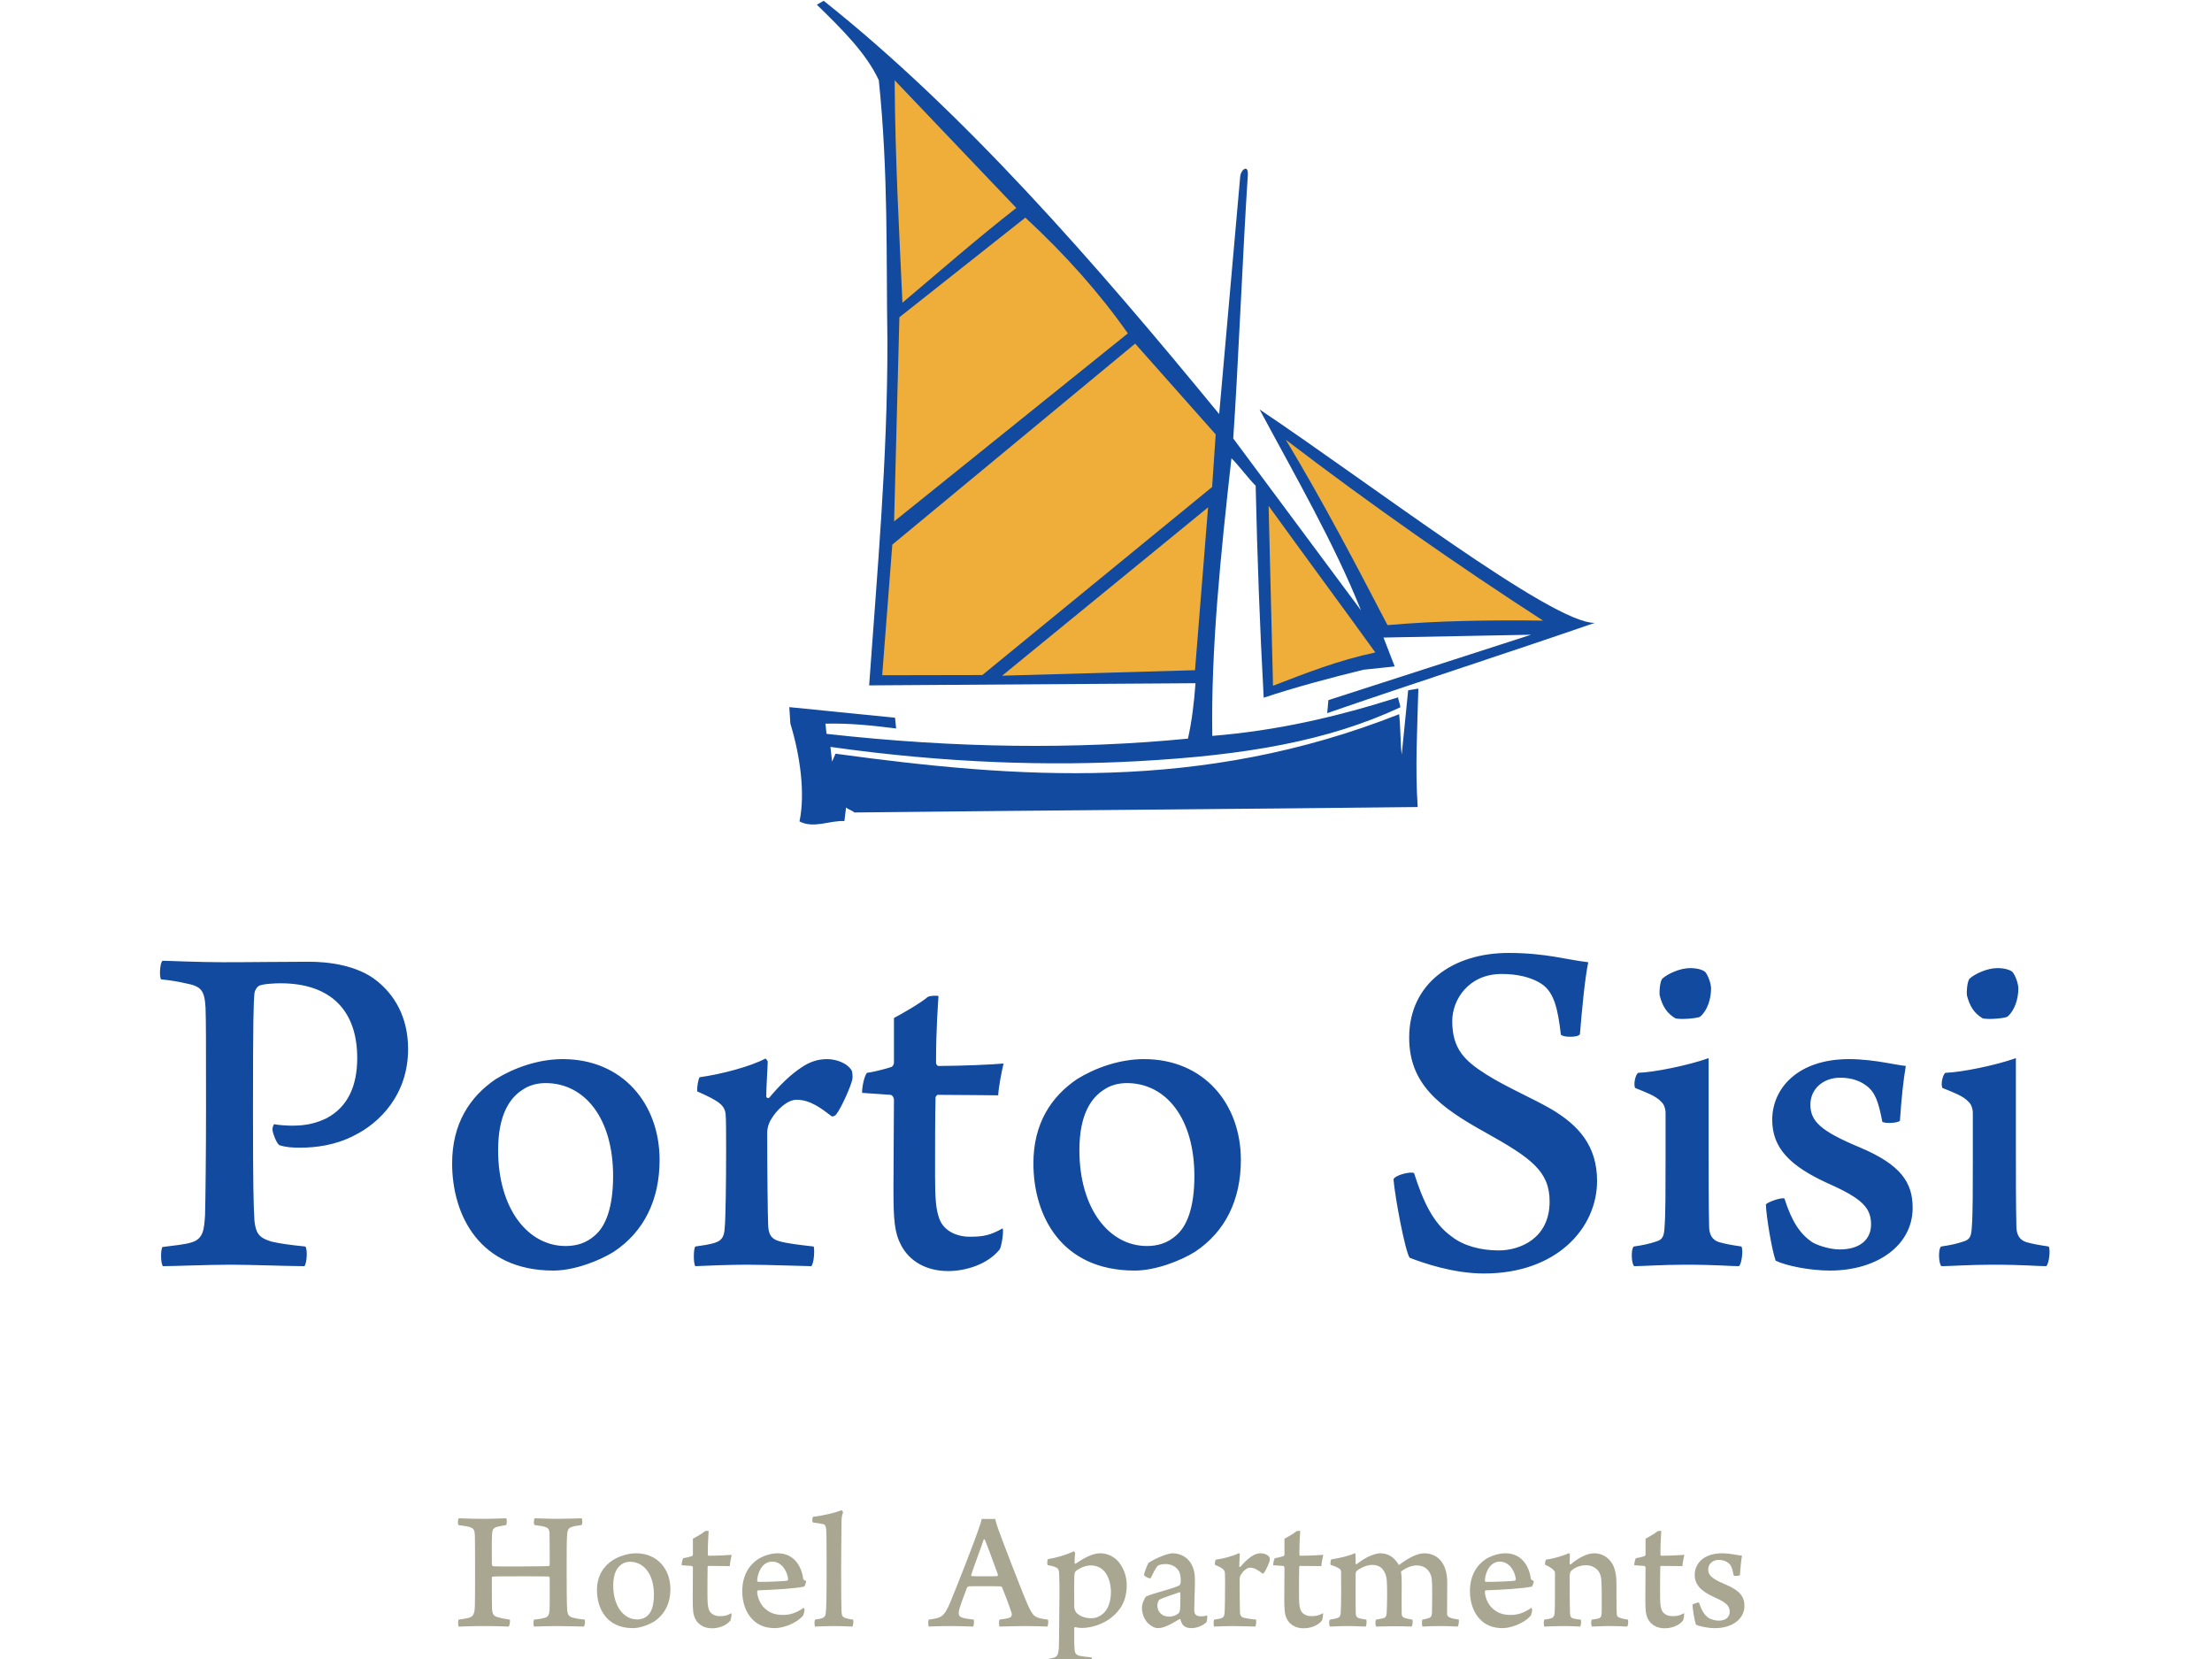 <?xml version="1.0" encoding="utf-8"?>
<!-- Generator: Adobe Illustrator 17.0.0, SVG Export Plug-In . SVG Version: 6.00 Build 0)  -->
<!DOCTYPE svg PUBLIC "-//W3C//DTD SVG 1.1//EN" "http://www.w3.org/Graphics/SVG/1.1/DTD/svg11.dtd">
<svg version="1.1" id="Layer_1" xmlns="http://www.w3.org/2000/svg" xmlns:xlink="http://www.w3.org/1999/xlink" x="0px" y="0px"
	 width="566.93px" height="425.2px" viewBox="0 0 566.93 425.2" enable-background="new 0 0 566.93 425.2" xml:space="preserve">
<g>
	<path fill-rule="evenodd" clip-rule="evenodd" fill="#A9A791" d="M446.469,398.727c-0.443-0.045-1.109-0.178-1.908-0.312
		c-0.754-0.133-2.041-0.31-3.24-0.31c-4.66,0-6.969,2.663-6.969,5.504c0,2.53,1.555,4.172,5.06,5.77
		c3.107,1.376,3.906,2.22,3.906,3.728c0,1.331-0.977,2.264-2.842,2.264c-0.754,0-1.775-0.267-2.44-0.621
		c-1.154-0.755-1.91-1.908-2.574-3.995c-0.268-0.133-1.51,0.311-1.688,0.532c0.045,1.154,0.533,4.084,0.889,5.105
		c0.932,0.452,3.06,0.896,4.926,0.896c4.262,0,7.5-2.271,7.5-5.688c0-2.264-1.02-3.906-4.838-5.504
		c-3.506-1.465-4.438-2.353-4.438-3.861c0-1.42,1.154-2.441,2.707-2.441c1.066,0,1.82,0.311,2.354,0.71
		c0.799,0.577,1.109,1.421,1.465,3.285c0.221,0.178,1.375,0.133,1.598-0.089C446.07,401.7,446.246,400.014,446.469,398.727
		L446.469,398.727z M431.201,401.389c0.045-0.799,0.31-2.13,0.488-2.885c-0.844,0.089-3.861,0.223-5.902,0.223
		c-0.135,0-0.223-0.178-0.223-0.312c0-3.063,0.178-5.237,0.223-6.036c-0.135-0.044-0.756-0.044-0.977,0.089
		c-0.666,0.577-2.396,1.554-3.063,1.909v4.038c0,0.222-0.178,0.4-0.223,0.4c-0.4,0.133-1.51,0.444-2.219,0.533
		c-0.267,0.266-0.488,1.465-0.443,1.819l2.574,0.178c0.221,0.044,0.31,0.311,0.31,0.443c0,1.775-0.045,5.46-0.045,8.078
		c0,2.841,0.088,3.995,0.711,5.148c0.754,1.421,2.262,2.315,4.26,2.315c1.553,0,3.551-0.584,4.66-1.96
		c0.178-0.267,0.4-1.731,0.266-1.908c-1.109,0.621-1.73,0.754-2.973,0.754c-1.199,0-2.486-0.532-2.84-1.864
		c-0.223-0.71-0.31-1.598-0.31-3.684c0-2.353,0-5.415,0.043-7.102c0-0.044,0.133-0.222,0.178-0.222
		C427.563,401.345,430.357,401.389,431.201,401.389L431.201,401.389z M395.826,415.103c-0.221,0.222-0.221,1.51,0,1.783
		c0.445,0,2.709-0.133,4.572-0.133c2.574,0,3.906,0.133,4.572,0.133c0.266-0.318,0.353-1.517,0.178-1.783
		c-0.756-0.044-1.289-0.133-1.82-0.266c-0.711-0.178-0.889-0.533-0.932-1.332c-0.09-2.086-0.09-6.525-0.09-9.542
		c0-0.844,0.223-1.243,0.488-1.466c0.889-0.798,2.353-1.331,3.641-1.331c1.242,0,2.086,0.399,2.707,0.933
		c0.844,0.71,1.154,1.73,1.242,2.485c0.178,1.686,0.133,5.06,0.133,7.989c0,1.598-0.133,1.997-0.709,2.175
		c-0.268,0.133-0.977,0.266-1.82,0.354c-0.266,0.267-0.178,1.51,0,1.783c1.154,0,2.484-0.133,4.438-0.133
		c2.441,0,3.996,0.133,4.617,0.133c0.266-0.318,0.355-1.473,0.178-1.783c-0.977-0.133-1.688-0.266-2.531-0.666
		c-0.133-0.088-0.311-0.487-0.311-0.621c-0.088-1.376-0.088-5.37-0.088-7.989c0-2.13-0.355-3.994-1.242-5.326
		c-1.066-1.509-2.576-2.396-4.527-2.396c-1.732,0-4.039,1.198-5.947,2.841c-0.045,0.044-0.268,0.044-0.268-0.045
		c0-0.71,0.045-2.264,0.045-2.485c0-0.133-0.178-0.31-0.266-0.354c-1.066,0.576-3.951,1.465-5.771,1.642
		c-0.221,0.134-0.398,0.977-0.311,1.332c1.553,0.71,2.354,1.331,2.531,1.953v3.195c0,2.841,0,5.992-0.09,7.234
		c-0.045,0.755-0.355,1.243-0.977,1.376C396.935,414.926,396.492,415.015,395.826,415.103L395.826,415.103z M384.42,400.235
		c2.309,0,3.816,2.263,4.084,4.482c0,0.178-0.09,0.31-0.223,0.399c-0.844,0.178-5.814,0.354-7.412,0.311
		c-0.223,0-0.31-0.266-0.31-0.355C380.781,402.277,382.289,400.235,384.42,400.235L384.42,400.235z M392.453,412.086
		c-1.643,1.198-3.373,1.819-5.193,1.819c-2.086,0-3.416-0.488-4.748-1.687c-1.199-1.064-1.865-2.885-1.953-4.128
		c0-0.222,0.045-0.443,0.223-0.488c3.949-0.133,9.896-0.487,11.85-0.975c0.178-0.134,0.488-1.155,0.488-1.421
		c-0.443-0.133-0.709-0.4-0.754-0.532c-0.355-2.841-2.086-6.569-6.525-6.569c-1.685,0-3.551,0.577-5.059,1.509
		c-2.264,1.51-4.039,4.128-4.039,8.256c0,2.663,0.842,5.504,2.752,7.323c1.42,1.376,3.24,2.094,5.637,2.094
		c1.953,0,5.414-1.117,7.234-3.248c0.088-0.222,0.4-1.242,0.311-1.598C392.631,412.308,392.498,412.13,392.453,412.086
		L392.453,412.086z M340.879,415.103c-0.311,0.222-0.266,1.554,0,1.783c1.154,0,2.264-0.133,4.617-0.133
		c1.996,0,3.551,0.133,4.527,0.133c0.221-0.273,0.311-1.562,0.133-1.783c-0.711-0.133-1.377-0.222-1.688-0.31
		c-0.754-0.178-0.932-0.621-0.977-1.109c-0.088-1.997-0.043-7.368-0.043-10.297c0-0.31,0.133-0.666,0.309-0.8
		c1.289-0.976,2.797-1.509,3.906-1.509c2.574,0,3.373,1.82,3.684,3.329c0.268,1.376,0.178,7.013,0.045,9.055
		c-0.045,0.799-0.266,1.109-0.844,1.287c-0.531,0.133-1.109,0.222-1.818,0.354c-0.313,0.222-0.268,1.598,0,1.783
		c0.799,0,3.15-0.089,4.26-0.089c2.043,0,3.463,0.045,4.75,0.089c0.311-0.141,0.443-1.517,0.221-1.783
		c-0.842-0.133-1.242-0.266-1.863-0.399c-0.443-0.178-0.844-0.355-0.844-1.109c-0.045-1.908,0-4.838,0-7.323
		c0-1.465,0-2.441-0.178-3.284c0-0.089,0.045-0.223,0.09-0.267c1.33-1.021,2.84-1.51,3.906-1.51c2.75,0,3.684,2.087,3.859,3.329
		c0.223,1.376,0.135,6.791,0.09,8.699c-0.045,1.021-0.266,1.287-0.932,1.51c-0.443,0.133-0.799,0.222-1.51,0.354
		c-0.221,0.178-0.133,1.598,0,1.783c1.332-0.089,2.619-0.133,4.971-0.133c1.908,0,3.373,0.133,4.039,0.133
		c0.223-0.141,0.445-1.562,0.268-1.783c-1.022-0.178-1.82-0.31-2.354-0.577c-0.355-0.089-0.621-0.621-0.621-0.799
		c0-1.908,0.045-5.637,0.045-8.122c0-4.882-2.396-7.501-5.947-7.501c-1.598,0-3.951,1.109-6.258,2.885
		c-0.045,0.089-0.178,0.134-0.268,0c-1.021-1.687-2.484-2.885-4.66-2.885c-1.199,0-3.461,0.71-6.037,2.752
		c-0.133,0.133-0.309,0-0.309-0.089c0-0.665,0-2.175-0.045-2.441l-0.133-0.266c-1.244,0.621-3.686,1.242-6.037,1.598
		c-0.178,0.089-0.355,1.154-0.178,1.42c1.065,0.311,1.775,0.666,2.309,1.021c0.398,0.311,0.354,0.755,0.354,1.109
		c0.045,2.974,0.045,7.545-0.088,10.03c-0.045,0.977-0.311,1.332-1.021,1.51C342.121,414.882,341.723,414.971,340.879,415.103
		L340.879,415.103z M338.66,401.389c0.045-0.799,0.311-2.13,0.488-2.885c-0.844,0.089-3.861,0.223-5.904,0.223
		c-0.133,0-0.221-0.178-0.221-0.312c0-3.063,0.178-5.237,0.221-6.036c-0.133-0.044-0.754-0.044-0.977,0.089
		c-0.664,0.577-2.396,1.554-3.063,1.909v4.038c0,0.222-0.176,0.4-0.221,0.4c-0.4,0.133-1.51,0.444-2.219,0.533
		c-0.268,0.266-0.488,1.465-0.445,1.819l2.576,0.178c0.221,0.044,0.309,0.311,0.309,0.443c0,1.775-0.043,5.46-0.043,8.078
		c0,2.841,0.088,3.995,0.709,5.148c0.756,1.421,2.264,2.315,4.262,2.315c1.553,0,3.551-0.584,4.66-1.96
		c0.178-0.267,0.4-1.731,0.266-1.908c-1.109,0.621-1.73,0.754-2.973,0.754c-1.199,0-2.486-0.532-2.842-1.864
		c-0.221-0.71-0.31-1.598-0.31-3.684c0-2.353,0-5.415,0.045-7.102c0-0.044,0.133-0.222,0.178-0.222
		C335.021,401.345,337.816,401.389,338.66,401.389L338.66,401.389z M323.125,398.104c-0.842,0-1.598,0.267-2.307,0.755
		c-1.021,0.666-1.998,1.642-2.93,2.752c-0.045,0.044-0.268,0.044-0.268-0.134c0-0.843,0.133-2.751,0.133-3.151
		c-0.043-0.133-0.176-0.266-0.221-0.266c-1.332,0.71-3.994,1.42-5.947,1.687c-0.133,0.133-0.266,0.977-0.223,1.287
		c1.998,0.888,2.486,1.243,2.574,2.086c0.045,0.488,0.045,1.775,0.045,3.24c0,2.84-0.045,6.347-0.133,7.102
		c-0.045,0.799-0.31,1.109-0.844,1.287c-0.488,0.177-1.242,0.266-1.82,0.354c-0.178,0.222-0.178,1.554,0,1.783
		c0.889-0.044,3.152-0.133,4.66-0.133c1.865,0,5.371,0.133,5.859,0.133c0.266-0.273,0.311-1.517,0.223-1.783
		c-1.154-0.133-2.396-0.266-3.152-0.488c-0.754-0.222-0.932-0.665-0.977-1.376c-0.045-0.888-0.088-5.015-0.088-8.477
		c0-0.489,0.221-1.022,0.355-1.199c0.488-0.843,1.465-1.775,2.307-1.775c1.244,0,2.264,0.799,3.197,1.51
		c0.088,0.044,0.354-0.089,0.398-0.178c0.488-0.622,1.377-2.663,1.465-3.195c0.045-0.223,0-0.622-0.045-0.755
		C324.99,398.46,323.969,398.104,323.125,398.104L323.125,398.104z M302.531,408.313c0,0.8,0,3.64-0.09,4.217
		c-0.088,0.533-0.176,0.844-0.576,1.109c-0.576,0.444-1.598,0.711-2.131,0.711c-1.951,0-3.105-1.243-3.105-2.886
		c0-0.532,0.311-1.376,0.531-1.464c1.021-0.577,3.861-1.421,5.105-1.909C302.398,408.047,302.531,408.269,302.531,408.313
		L302.531,408.313z M302.619,405.162c0,0.088,0,0.487-0.088,0.754c-0.045,0.133-0.223,0.399-0.311,0.444
		c-1.82,0.932-6.836,1.997-8.522,2.84c-0.178,0.178-1.021,1.599-1.021,2.841c0,1.554,0.578,2.974,1.555,3.995
		c0.754,0.71,1.686,1.25,2.529,1.25c1.375,0,3.018-0.762,5.547-2.315c0.045-0.045,0.223,0,0.223,0.044
		c0.088,0.311,0.178,0.711,0.355,0.978c0.266,0.665,1.065,1.294,2.441,1.294c1.109,0,2.795-0.443,3.861-1.517
		c0.178-0.178,0.266-1.509,0.221-1.731c-0.576,0.134-0.932,0.223-1.598,0.223c-1.33,0-1.73-0.622-1.73-1.642
		c0-1.864,0.178-5.326,0.178-7.59c0-1.775-0.268-3.106-1.109-4.482c-0.977-1.465-2.574-2.441-4.66-2.441
		c-1.154,0-4.129,1.154-6.037,2.396c-0.355,0.267-1.064,2.309-1.242,3.063c-0.088,0.4,1.51,1.154,1.686,0.933
		c0.621-1.243,1.332-2.752,1.865-3.196c0.133-0.133,0.799-0.443,1.996-0.443c1.199,0,2.574,0.532,3.285,1.642
		C302.576,403.342,302.619,404.318,302.619,405.162L302.619,405.162z M279.496,401.211c1.509,0,2.707,0.489,3.773,1.776
		c1.02,1.375,1.463,3.328,1.463,5.104c0,2.309-0.753,4.439-2.041,5.504c-1.199,1.021-2.308,1.154-2.974,1.154
		c-1.464,0-2.708-0.399-3.684-1.243c-0.355-0.311-0.71-1.021-0.71-1.687c0-1.819-0.044-6.968,0.044-8.256
		c0-0.266,0.177-0.754,0.399-0.932C276.832,401.744,278.475,401.211,279.496,401.211L279.496,401.211z M268.533,401.123
		c0.843,0.177,1.553,0.311,2.13,0.621c0.533,0.222,0.754,0.577,0.799,1.598c0.044,1.643,0.133,3.24,0.044,8.212
		c-0.044,8.04-0.089,9.949-0.133,10.97c-0.177,1.598-0.355,1.997-1.287,2.353L268,425.319c-0.222,0.267-0.178,1.421,0.044,1.731
		c2.042-0.178,5.06-0.533,10.031-0.488h1.464c0.266-0.223,0.4-1.42,0.222-1.775c-0.888-0.089-2.485-0.267-3.063-0.399
		c-1.021-0.222-1.243-0.888-1.287-1.599c-0.133-1.464-0.089-3.949-0.089-5.592c0-0.045,0.178-0.178,0.266-0.178
		c0.577,0.178,1.288,0.222,1.732,0.222c2.174,0,5.281-0.851,7.544-2.67c2.266-1.864,3.906-4.217,3.906-8.3
		c0-1.953-0.576-4.217-2.174-6.081c-1.066-1.198-2.753-2.086-4.572-2.086c-1.376,0-3.151,0.488-6.347,2.663
		c-0.089,0.045-0.266-0.044-0.266-0.133c0-0.71,0.044-1.998,0.133-2.619c0-0.133-0.266-0.488-0.399-0.399
		c-1.864,0.933-4.971,1.775-6.524,1.953C268.4,399.836,268.311,400.856,268.533,401.123L268.533,401.123z M252.377,394.539
		c0.755,1.768,2.53,6.68,3.373,8.98c0.044,0.222-0.089,0.444-0.222,0.444c-0.577,0.044-1.82,0.044-2.93,0.044
		c-1.287,0-3.018,0-3.506-0.044c-0.133-0.045-0.178-0.178-0.178-0.312c0.843-2.648,2.441-6.717,3.196-9.055
		C252.199,394.494,252.332,394.539,252.377,394.539L252.377,394.539z M238.034,415.103c-0.178,0.222-0.178,1.554,0,1.783
		c0.851,0,2.315-0.133,5.2-0.133c2.974,0,5.282,0.133,6.169,0.133c0.222-0.229,0.311-1.562,0.133-1.783
		c-0.799-0.089-1.775-0.222-2.352-0.354c-1.287-0.311-1.465-0.622-1.465-1.465c0-0.888,1.154-3.772,2.086-6.303
		c0-0.089,0.311-0.399,0.533-0.399c0.488-0.044,0.754-0.044,3.595-0.044c1.642,0,3.684,0,4.483,0.044
		c0.089,0,0.355,0.089,0.444,0.311c0.71,1.731,1.864,4.749,2.441,6.613c0.088,0.31,0,0.888-0.533,1.109
		c-0.666,0.223-1.598,0.355-2.575,0.488c-0.222,0.222-0.177,1.554,0,1.783c0.888,0,3.773-0.133,6.436-0.133
		c2.53,0,4.66,0.089,5.814,0.133c0.177-0.229,0.355-1.605,0.088-1.783c-3.372-0.443-3.728-0.71-5.148-3.861
		c-1.732-3.95-6.658-16.881-7.546-19.358c-0.31-0.889-0.577-1.724-0.798-2.611c-0.223,0.044-0.71,0.044-1.775,0.044
		c-0.844,0-1.421,0-1.643-0.044c-0.133,0.71-0.533,1.856-0.888,2.877c-0.977,2.878-5.282,13.989-7.235,18.649
		C241.947,414.394,241.325,414.66,238.034,415.103L238.034,415.103z M208.881,416.887c0.577,0,2.796-0.133,4.571-0.133
		c2.752,0,3.95,0.133,4.971,0.133c0.311-0.318,0.355-1.473,0.222-1.783c-1.154-0.133-1.287-0.222-1.909-0.399
		c-0.932-0.222-1.021-0.843-1.065-1.908c-0.044-1.198-0.088-4.084-0.088-10.874c0.044-3.906,0.044-9.144,0.088-11.362
		c0-1.598,0.089-2.086,0.399-2.93c0-0.133-0.266-0.532-0.399-0.577c-1.554,0.666-4.794,1.421-7.235,1.687
		c-0.31,0.178-0.31,1.332-0.088,1.465c1.243,0.178,2.263,0.311,2.707,0.444c0.622,0.133,0.666,1.153,0.71,1.509
		c0.089,1.465,0.089,6.524,0.089,9.765c0,7.456-0.044,10.43-0.222,11.54c-0.044,0.488-0.222,0.976-0.754,1.198
		c-0.533,0.222-1.065,0.311-1.953,0.443C208.659,415.459,208.748,416.613,208.881,416.887L208.881,416.887z M197.917,400.235
		c2.308,0,3.817,2.263,4.084,4.482c0,0.178-0.089,0.31-0.223,0.399c-0.843,0.178-5.814,0.354-7.412,0.311
		c-0.222,0-0.311-0.266-0.311-0.355C194.278,402.277,195.788,400.235,197.917,400.235L197.917,400.235z M205.951,412.086
		c-1.642,1.198-3.373,1.819-5.193,1.819c-2.086,0-3.418-0.488-4.749-1.687c-1.198-1.064-1.864-2.885-1.953-4.128
		c0-0.222,0.044-0.443,0.222-0.488c3.951-0.133,9.898-0.487,11.851-0.975c0.177-0.134,0.488-1.155,0.488-1.421
		c-0.444-0.133-0.71-0.4-0.754-0.532c-0.355-2.841-2.086-6.569-6.524-6.569c-1.686,0-3.55,0.577-5.06,1.509
		c-2.263,1.51-4.039,4.128-4.039,8.256c0,2.663,0.843,5.504,2.752,7.323c1.42,1.376,3.24,2.094,5.637,2.094
		c1.953,0,5.415-1.117,7.234-3.248c0.089-0.222,0.4-1.242,0.311-1.598C206.129,412.308,205.996,412.13,205.951,412.086
		L205.951,412.086z M187.044,401.389c0.044-0.799,0.311-2.13,0.488-2.885c-0.843,0.089-3.861,0.223-5.903,0.223
		c-0.133,0-0.222-0.178-0.222-0.312c0-3.063,0.178-5.237,0.222-6.036c-0.133-0.044-0.754-0.044-0.977,0.089
		c-0.665,0.577-2.396,1.554-3.062,1.909v4.038c0,0.222-0.177,0.4-0.222,0.4c-0.399,0.133-1.509,0.444-2.219,0.533
		c-0.266,0.266-0.488,1.465-0.444,1.819l2.574,0.178c0.222,0.044,0.311,0.311,0.311,0.443c0,1.775-0.044,5.46-0.044,8.078
		c0,2.841,0.089,3.995,0.71,5.148c0.754,1.421,2.264,2.315,4.261,2.315c1.553,0,3.55-0.584,4.66-1.96
		c0.178-0.267,0.399-1.731,0.266-1.908c-1.109,0.621-1.731,0.754-2.973,0.754c-1.199,0-2.486-0.532-2.841-1.864
		c-0.222-0.71-0.311-1.598-0.311-3.684c0-2.353,0-5.415,0.044-7.102c0-0.044,0.133-0.222,0.178-0.222
		C183.404,401.345,186.2,401.389,187.044,401.389L187.044,401.389z M161.478,400.279c3.551,0,6.125,3.196,6.125,8.433
		c0,2.842-0.665,4.572-1.687,5.415c-0.754,0.666-1.642,0.933-2.619,0.933c-3.417,0-6.125-3.373-6.125-8.699
		c0-3.284,1.11-4.794,2.264-5.504C160.014,400.457,160.768,400.279,161.478,400.279L161.478,400.279z M163.032,398.104
		c-2.219,0-4.438,0.8-6.08,1.82c-2.353,1.598-3.951,4.039-3.951,7.634c0,4.705,2.486,9.728,9.188,9.728
		c1.909,0,4.172-0.896,5.459-1.694c2.751-1.819,4.172-4.704,4.172-8.344C171.82,402.188,168.491,398.104,163.032,398.104
		L163.032,398.104z M117.494,390.87c1.287,0.178,2.219,0.311,2.929,0.533c1.021,0.31,1.198,0.798,1.287,2.041
		c0.044,0.799,0.044,5.149,0.044,9.454c0,3.861,0,7.19-0.044,8.699c-0.089,2.041-0.355,2.707-1.598,3.063
		c-0.665,0.178-1.42,0.266-2.574,0.443c-0.177,0.267-0.177,1.554,0.045,1.783c0.843,0,3.151-0.133,6.391-0.133
		c3.551,0,5.903,0.133,6.391,0.133c0.222-0.141,0.489-1.517,0.266-1.783c-1.331-0.178-2.263-0.399-2.929-0.577
		c-1.199-0.311-1.509-0.754-1.598-2.263c-0.044-0.888-0.044-5.46-0.044-7.945c0-0.045,0.089-0.222,0.178-0.222
		c0.399-0.089,3.817-0.089,7.279-0.089c2.53,0,6.036,0,7.013,0.045c0.222,0,0.355,0.221,0.355,0.31c0,2.797,0.044,7.014-0.044,8.39
		c-0.089,1.109-0.355,1.598-1.11,1.863c-0.621,0.178-1.376,0.355-2.84,0.488c-0.222,0.311-0.222,1.598,0,1.783
		c1.243-0.044,3.55-0.133,5.991-0.133c2.441,0,5.637,0.133,6.703,0.133c0.355-0.141,0.444-1.517,0.266-1.783
		c-1.465-0.133-2.486-0.354-3.151-0.532c-0.888-0.267-1.243-0.755-1.331-1.953c-0.133-1.554-0.133-6.258-0.133-10.208
		c0-5.104,0-7.102,0.089-8.655c0.089-1.42,0.177-2.042,1.198-2.396c0.622-0.222,1.465-0.355,2.53-0.488
		c0.266-0.222,0.266-1.465,0-1.731c-0.666,0-3.64,0.134-5.992,0.134c-2.396,0-4.882-0.134-5.991-0.134
		c-0.267,0.223-0.355,1.51-0.045,1.731c1.42,0.178,2.353,0.311,2.93,0.577c0.621,0.222,0.843,0.71,0.888,1.376
		c0.044,1.687,0.044,5.903,0.044,8.211c0,0.177-0.133,0.355-0.311,0.355c-0.399,0.045-1.376,0.045-7.013,0.089
		c-5.77,0-6.791,0-7.19-0.044c-0.177-0.089-0.311-0.355-0.311-0.533c0-4.482-0.044-6.036,0.044-7.545
		c0.044-1.287,0.311-1.73,1.198-1.997c0.533-0.133,1.376-0.311,2.397-0.488c0.222-0.178,0.266-1.465,0.044-1.731
		c-1.199,0-2.752,0.134-6.17,0.134c-3.018,0-5.104-0.134-5.991-0.134C117.36,389.361,117.271,390.603,117.494,390.87L117.494,390.87
		z"/>
	<path fill-rule="evenodd" clip-rule="evenodd" fill="#114A9F" d="M517.295,253.39c0-1.379-0.752-3.261-1.379-4.139
		c-0.377-0.501-1.756-1.128-4.014-1.128c-2.633,0-5.767,1.505-7.021,2.633c-0.754,0.627-0.879,3.763-0.754,4.39
		c0.754,2.884,1.883,4.514,3.889,5.769c0.752,0.501,5.895,0.125,6.52-0.376C516.418,258.907,517.295,255.897,517.295,253.39
		L517.295,253.39z M525.07,319.477c-3.26-0.501-3.887-0.627-5.77-1.129c-1.881-0.626-2.508-2.131-2.508-4.138
		c-0.125-5.393-0.125-13.418-0.125-20.315v-22.697c-5.266,1.881-14.045,3.636-18.059,3.762c-0.752,0.502-1.254,3.136-0.752,3.888
		c2.76,1.128,5.268,2.006,6.646,3.511c0.879,0.752,1.129,2.132,1.129,2.759v12.541c0,6.646,0,13.543-0.25,16.678
		c-0.127,2.383-0.377,3.387-2.258,3.888c-1.506,0.502-3.01,0.878-5.645,1.254c-0.752,0.627-0.627,4.515,0.127,5.037
		c2.006,0,7.273-0.376,12.916-0.376c8.527,0,11.537,0.376,13.92,0.376C525.195,323.866,525.572,320.229,525.07,319.477
		L525.07,319.477z M488.453,273.203c-1.254-0.125-3.135-0.502-5.393-0.878c-2.133-0.376-5.77-0.877-9.154-0.877
		c-13.168,0-19.689,7.523-19.689,15.55c0,7.147,4.391,11.788,14.297,16.302c8.777,3.888,11.035,6.27,11.035,10.534
		c0,3.762-2.758,6.396-8.025,6.396c-2.133,0-5.016-0.753-6.896-1.756c-3.262-2.132-5.393-5.393-7.275-11.286
		c-0.752-0.376-4.264,0.878-4.764,1.505c0.125,3.26,1.504,11.537,2.508,14.421c2.633,1.275,8.652,2.529,13.92,2.529
		c12.037,0,21.191-6.416,21.191-16.072c0-6.395-2.883-11.036-13.668-15.55c-9.906-4.139-12.539-6.647-12.539-10.911
		c0-4.012,3.26-6.897,7.648-6.897c3.01,0,5.143,0.878,6.647,2.007c2.258,1.63,3.135,4.013,4.139,9.279
		c0.627,0.502,3.887,0.376,4.514-0.251C487.324,281.605,487.826,276.84,488.453,273.203L488.453,273.203z M438.543,253.39
		c0-1.379-0.754-3.261-1.381-4.139c-0.375-0.501-1.754-1.128-4.012-1.128c-2.635,0-5.77,1.505-7.023,2.633
		c-0.752,0.627-0.877,3.763-0.752,4.39c0.752,2.884,1.881,4.514,3.887,5.769c0.752,0.501,5.895,0.125,6.522-0.376
		C437.664,258.907,438.543,255.897,438.543,253.39L438.543,253.39z M446.316,319.477c-3.26-0.501-3.887-0.627-5.768-1.129
		c-1.881-0.626-2.508-2.131-2.508-4.138c-0.125-5.393-0.125-13.418-0.125-20.315v-22.697c-5.268,1.881-14.047,3.636-18.059,3.762
		c-0.752,0.502-1.254,3.136-0.752,3.888c2.758,1.128,5.266,2.006,6.647,3.511c0.877,0.752,1.127,2.132,1.127,2.759v12.541
		c0,6.646,0,13.543-0.25,16.678c-0.125,2.383-0.377,3.387-2.258,3.888c-1.504,0.502-3.01,0.878-5.643,1.254
		c-0.752,0.627-0.627,4.515,0.125,5.037c2.008,0,7.274-0.376,12.918-0.376c8.525,0,11.535,0.376,13.918,0.376
		C446.443,323.866,446.818,320.229,446.316,319.477L446.316,319.477z M362.422,300.666c-0.752-0.501-5.016,0.502-5.266,1.631
		c0.375,4.64,3.01,18.559,4.139,20.064c3.26,1.254,11.035,4.033,19.061,4.033c18.685,0,28.969-11.683,28.969-23.722
		c0-9.028-4.766-14.296-11.789-18.434c-4.514-2.634-11.537-5.644-16.678-8.903c-5.518-3.512-8.652-6.521-8.652-13.669
		c0-5.394,4.137-12.039,12.664-12.039c3.512,0,7.525,0.627,10.535,2.759c2.883,2.132,3.887,6.145,4.639,12.791
		c0.627,0.752,4.516,0.752,4.891-0.125c0.502-6.146,1.254-14.297,2.133-18.435c-5.518-0.627-10.91-2.383-20.441-2.383
		c-14.17,0-25.457,7.775-25.457,21.694c0,11.788,7.525,17.683,19.563,24.328c11.664,6.522,16.43,9.907,16.43,17.682
		c0,9.531-7.65,12.541-13.043,12.541c-4.514,0-9.029-1.129-12.164-3.637C367.439,313.583,364.807,308.19,362.422,300.666
		L362.422,300.666z M288.81,277.593c10.033,0,17.307,9.029,17.307,23.826c0,8.026-1.881,12.916-4.766,15.299
		c-2.131,1.881-4.641,2.634-7.398,2.634c-9.656,0-17.306-9.53-17.306-24.579c0-9.279,3.135-13.544,6.396-15.55
		C284.674,278.095,286.805,277.593,288.81,277.593L288.81,277.593z M293.201,271.448c-6.272,0-12.541,2.257-17.181,5.141
		c-6.647,4.515-11.161,11.412-11.161,21.569c0,13.293,7.023,27.484,25.959,27.484c5.393,0,11.787-2.529,15.424-4.786
		c7.775-5.142,11.789-13.293,11.789-23.576C318.031,282.984,308.625,271.448,293.201,271.448L293.201,271.448z M255.831,280.727
		c0.126-2.257,0.877-6.019,1.379-8.151c-2.382,0.251-10.91,0.627-16.679,0.627c-0.376,0-0.627-0.502-0.627-0.878
		c0-8.652,0.501-14.798,0.627-17.054c-0.376-0.126-2.132-0.126-2.759,0.25c-1.881,1.63-6.771,4.39-8.653,5.393v11.411
		c0,0.627-0.501,1.129-0.627,1.129c-1.128,0.376-4.263,1.254-6.27,1.505c-0.752,0.752-1.379,4.139-1.254,5.142l7.273,0.502
		c0.627,0.125,0.878,0.877,0.878,1.254c0,5.016-0.126,15.424-0.126,22.823c0,8.025,0.251,11.286,2.007,14.547
		c2.131,4.013,6.395,6.541,12.039,6.541c4.389,0,10.032-1.65,13.167-5.538c0.502-0.753,1.129-4.891,0.753-5.393
		c-3.135,1.756-4.891,2.132-8.402,2.132c-3.386,0-7.022-1.505-8.026-5.267c-0.627-2.007-0.878-4.515-0.878-10.408
		c0-6.646,0-15.299,0.126-20.065c0-0.125,0.376-0.626,0.501-0.626C245.547,280.602,253.448,280.727,255.831,280.727L255.831,280.727
		z M211.939,271.448c-2.382,0-4.515,0.752-6.521,2.132c-2.884,1.881-5.643,4.64-8.277,7.774c-0.125,0.125-0.752,0.125-0.752-0.376
		c0-2.383,0.376-7.775,0.376-8.903c-0.126-0.377-0.502-0.753-0.627-0.753c-3.762,2.006-11.286,4.014-16.804,4.766
		c-0.377,0.376-0.753,2.759-0.627,3.637c5.643,2.508,7.023,3.511,7.273,5.894c0.125,1.38,0.125,5.017,0.125,9.154
		c0,8.026-0.125,17.933-0.376,20.064c-0.126,2.258-0.878,3.135-2.383,3.637c-1.379,0.502-3.511,0.753-5.141,1.003
		c-0.501,0.627-0.501,4.39,0,5.037c2.508-0.125,8.903-0.376,13.167-0.376c5.267,0,15.174,0.376,16.553,0.376
		c0.752-0.773,0.878-4.284,0.627-5.037c-3.261-0.376-6.772-0.752-8.904-1.379c-2.132-0.627-2.633-1.881-2.759-3.888
		c-0.125-2.508-0.251-14.171-0.251-23.952c0-1.379,0.628-2.884,1.004-3.386c1.379-2.383,4.138-5.016,6.521-5.016
		c3.511,0,6.395,2.257,9.029,4.264c0.251,0.125,1.003-0.251,1.129-0.502c1.379-1.756,3.887-7.523,4.139-9.029
		c0.125-0.627,0-1.756-0.126-2.132C217.206,272.451,214.322,271.448,211.939,271.448L211.939,271.448z M139.833,277.593
		c10.032,0,17.305,9.029,17.305,23.826c0,8.026-1.88,12.916-4.765,15.299c-2.132,1.881-4.64,2.634-7.399,2.634
		c-9.656,0-17.306-9.53-17.306-24.579c0-9.279,3.135-13.544,6.396-15.55C135.694,278.095,137.827,277.593,139.833,277.593
		L139.833,277.593z M144.222,271.448c-6.271,0-12.54,2.257-17.18,5.141c-6.646,4.515-11.161,11.412-11.161,21.569
		c0,13.293,7.022,27.484,25.958,27.484c5.393,0,11.788-2.529,15.425-4.786c7.775-5.142,11.788-13.293,11.788-23.576
		C169.052,282.984,159.647,271.448,144.222,271.448L144.222,271.448z M71.614,293.519c1.63,0.502,3.135,0.627,5.392,0.627
		c3.888,0,9.029-0.627,13.794-3.135c6.396-3.136,13.794-10.388,13.794-22.134c0-8.381-3.636-14.003-8.025-17.494
		c-5.142-4.138-12.791-4.891-17.306-4.891c-7.775,0-13.669,0.126-22.196,0.126c-6.019,0-13.795-0.376-15.424-0.376
		c-0.627,0.501-0.878,3.887-0.376,4.765c2.633,0.251,4.64,0.627,6.27,1.004c4.013,0.752,4.891,1.755,5.142,6.27
		c0.125,4.139,0.125,7.148,0.125,26.209c0,10.033-0.125,22.447-0.251,26.962c-0.251,3.637-0.376,6.145-3.636,7.022
		c-1.631,0.502-4.39,0.753-7.273,1.129c-0.502,0.627-0.502,4.264,0.125,4.911c2.758,0,11.537-0.376,17.431-0.376
		c5.016,0,14.797,0.376,18.811,0.376c0.627-0.648,0.877-4.284,0.25-5.037c-3.762-0.376-6.521-0.752-8.652-1.254
		c-3.386-1.003-4.013-2.257-4.389-5.267c-0.251-4.013-0.377-9.029-0.377-28.571c0-23.262,0.125-27.003,0.377-29.888
		c0.125-0.732,0.627-1.483,1.003-1.734c0.752-0.627,4.514-0.752,5.643-0.752c13.419,0,19.688,7.503,19.688,19.124
		c0,7.001-2.257,12.498-7.9,15.487c-2.633,1.253-5.141,1.881-8.778,1.881c-1.254,0-3.386-0.126-4.64-0.377
		c-0.125,0.251-0.501,0.753-0.376,1.631C69.984,290.635,70.861,293.017,71.614,293.519L71.614,293.519z"/>
	<path fill-rule="evenodd" clip-rule="evenodd" fill="#114A9F" d="M315.617,117.443c1.879,1.844,4.33,5.196,6.207,7.04
		c0.414,18.499,1.063,36.073,2.057,54.343c7.49-2.513,17.184-5.135,25.6-7.18c2.658-0.28,5.318-0.56,7.977-0.84
		c-0.957-2.468-1.914-4.936-2.871-7.404c12.613-0.242,25.227-0.484,37.84-0.726c-17.32,5.588-34.643,11.176-51.963,16.765
		c-0.102,1.111-0.201,2.222-0.303,3.333c22.549-7.791,46.023-15.347,68.572-23.138c-10.84,0.249-57.353-35.599-85.904-54.69
		c8.967,16.741,19.201,34.432,25.984,51.476c-10.912-14.683-21.826-29.367-32.74-44.05c1.188-16.708,2.545-49.739,3.742-67.467
		c0.195-2.913-1.791-1.504-1.957,0.384c-1.365,15.487-4.113,46.375-5.387,60.835C280.462,67.095,246.985,28.735,211.104,0.2
		c-0.581,0.336-1.162,0.672-1.744,1.008c6.4,6.231,12.7,12.479,15.873,19.342c2.466,23.788,1.872,45.233,2.21,66.985
		c0.028,30.444-2.636,59.077-4.684,88.125c27.883-0.185,55.767-0.369,83.649-0.553c-0.375,5.005-0.945,9.815-1.938,14.2
		c-28.607,2.798-59.412,2.492-92.632-1.221c-0.093-0.871-0.187-1.741-0.28-2.611c6.041-0.172,12.08,0.47,18.117,1.229
		c-0.093-0.919-0.186-1.837-0.28-2.756c-9.033-0.904-18.066-1.808-27.1-2.712c0.092,1.402,0.183,2.804,0.275,4.206
		c2.501,8.196,3.856,17.836,2.34,25.088c3.675,1.898,7.598-0.261,11.511-0.101c0.1-0.773,0.32-2.705,0.419-3.477
		c0.674,0.582,1.466,0.702,2.141,1.284c48.277-0.542,96.09-0.853,144.368-1.395c-0.674-10.199-0.092-20.161,0.174-30.356
		c-0.871,0.142-1.742,0.283-2.611,0.425c-0.553,5.507-1.105,11.014-1.658,16.521c-0.373-3.384-0.283-6.998-0.656-10.382
		c-50.83,20.097-98.081,16.437-144.458,10.122c-0.293,0.675-0.585,1.351-0.877,2.026c-0.141-1.257-0.281-2.514-0.421-3.771
		c29.93,4.243,56.376,4.891,78.837,3.659c27.539-1.51,48.68-5.156,67.217-13.804c0.051-0.58-0.592-1.974-0.541-2.553
		c-16.068,5.08-30.975,8.512-47.646,9.88C310.346,166.472,312.859,142.055,315.617,117.443L315.617,117.443z"/>
	<path fill-rule="evenodd" clip-rule="evenodd" fill="#EFAD3A" d="M329.553,112.712c9.533,15.838,17.816,31.671,26.061,47.505
		c12.574-1.106,26.023-1.331,39.871-1.154C373.502,144.85,351.525,129.479,329.553,112.712L329.553,112.712z"/>
	<path fill-rule="evenodd" clip-rule="evenodd" fill="#EFAD3A" d="M325.141,129.657c0.375,15.368,0.752,30.737,1.129,46.105
		c8.426-3.247,16.611-6.496,26.228-8.542C343.219,154.379,334.418,142.498,325.141,129.657L325.141,129.657z"/>
	<polygon fill-rule="evenodd" clip-rule="evenodd" fill="#EFAD3A" points="309.627,130.033 306.279,171.772 256.838,173.179 
		309.627,130.033 	"/>
	<polygon fill-rule="evenodd" clip-rule="evenodd" fill="#EFAD3A" points="290.939,88.066 228.696,139.585 226.105,173.063 
		251.765,173.015 310.662,124.818 311.582,111.34 290.939,88.066 	"/>
	<path fill-rule="evenodd" clip-rule="evenodd" fill="#EFAD3A" d="M230.512,81.313c-0.453,17.443-0.906,34.887-1.358,52.33
		c19.97-16.065,39.94-32.129,59.911-48.194c-7.159-10.204-15.917-20.095-26.272-29.673C252.032,64.288,241.272,72.8,230.512,81.313
		L230.512,81.313z"/>
	<path fill-rule="evenodd" clip-rule="evenodd" fill="#EFAD3A" d="M229.293,20.565c0.133,20.452,1.218,39.759,2.002,57.019
		c9.409-7.936,19.3-16.588,29.187-24.282C250.085,42.39,239.689,31.477,229.293,20.565L229.293,20.565z"/>
</g>
</svg>
